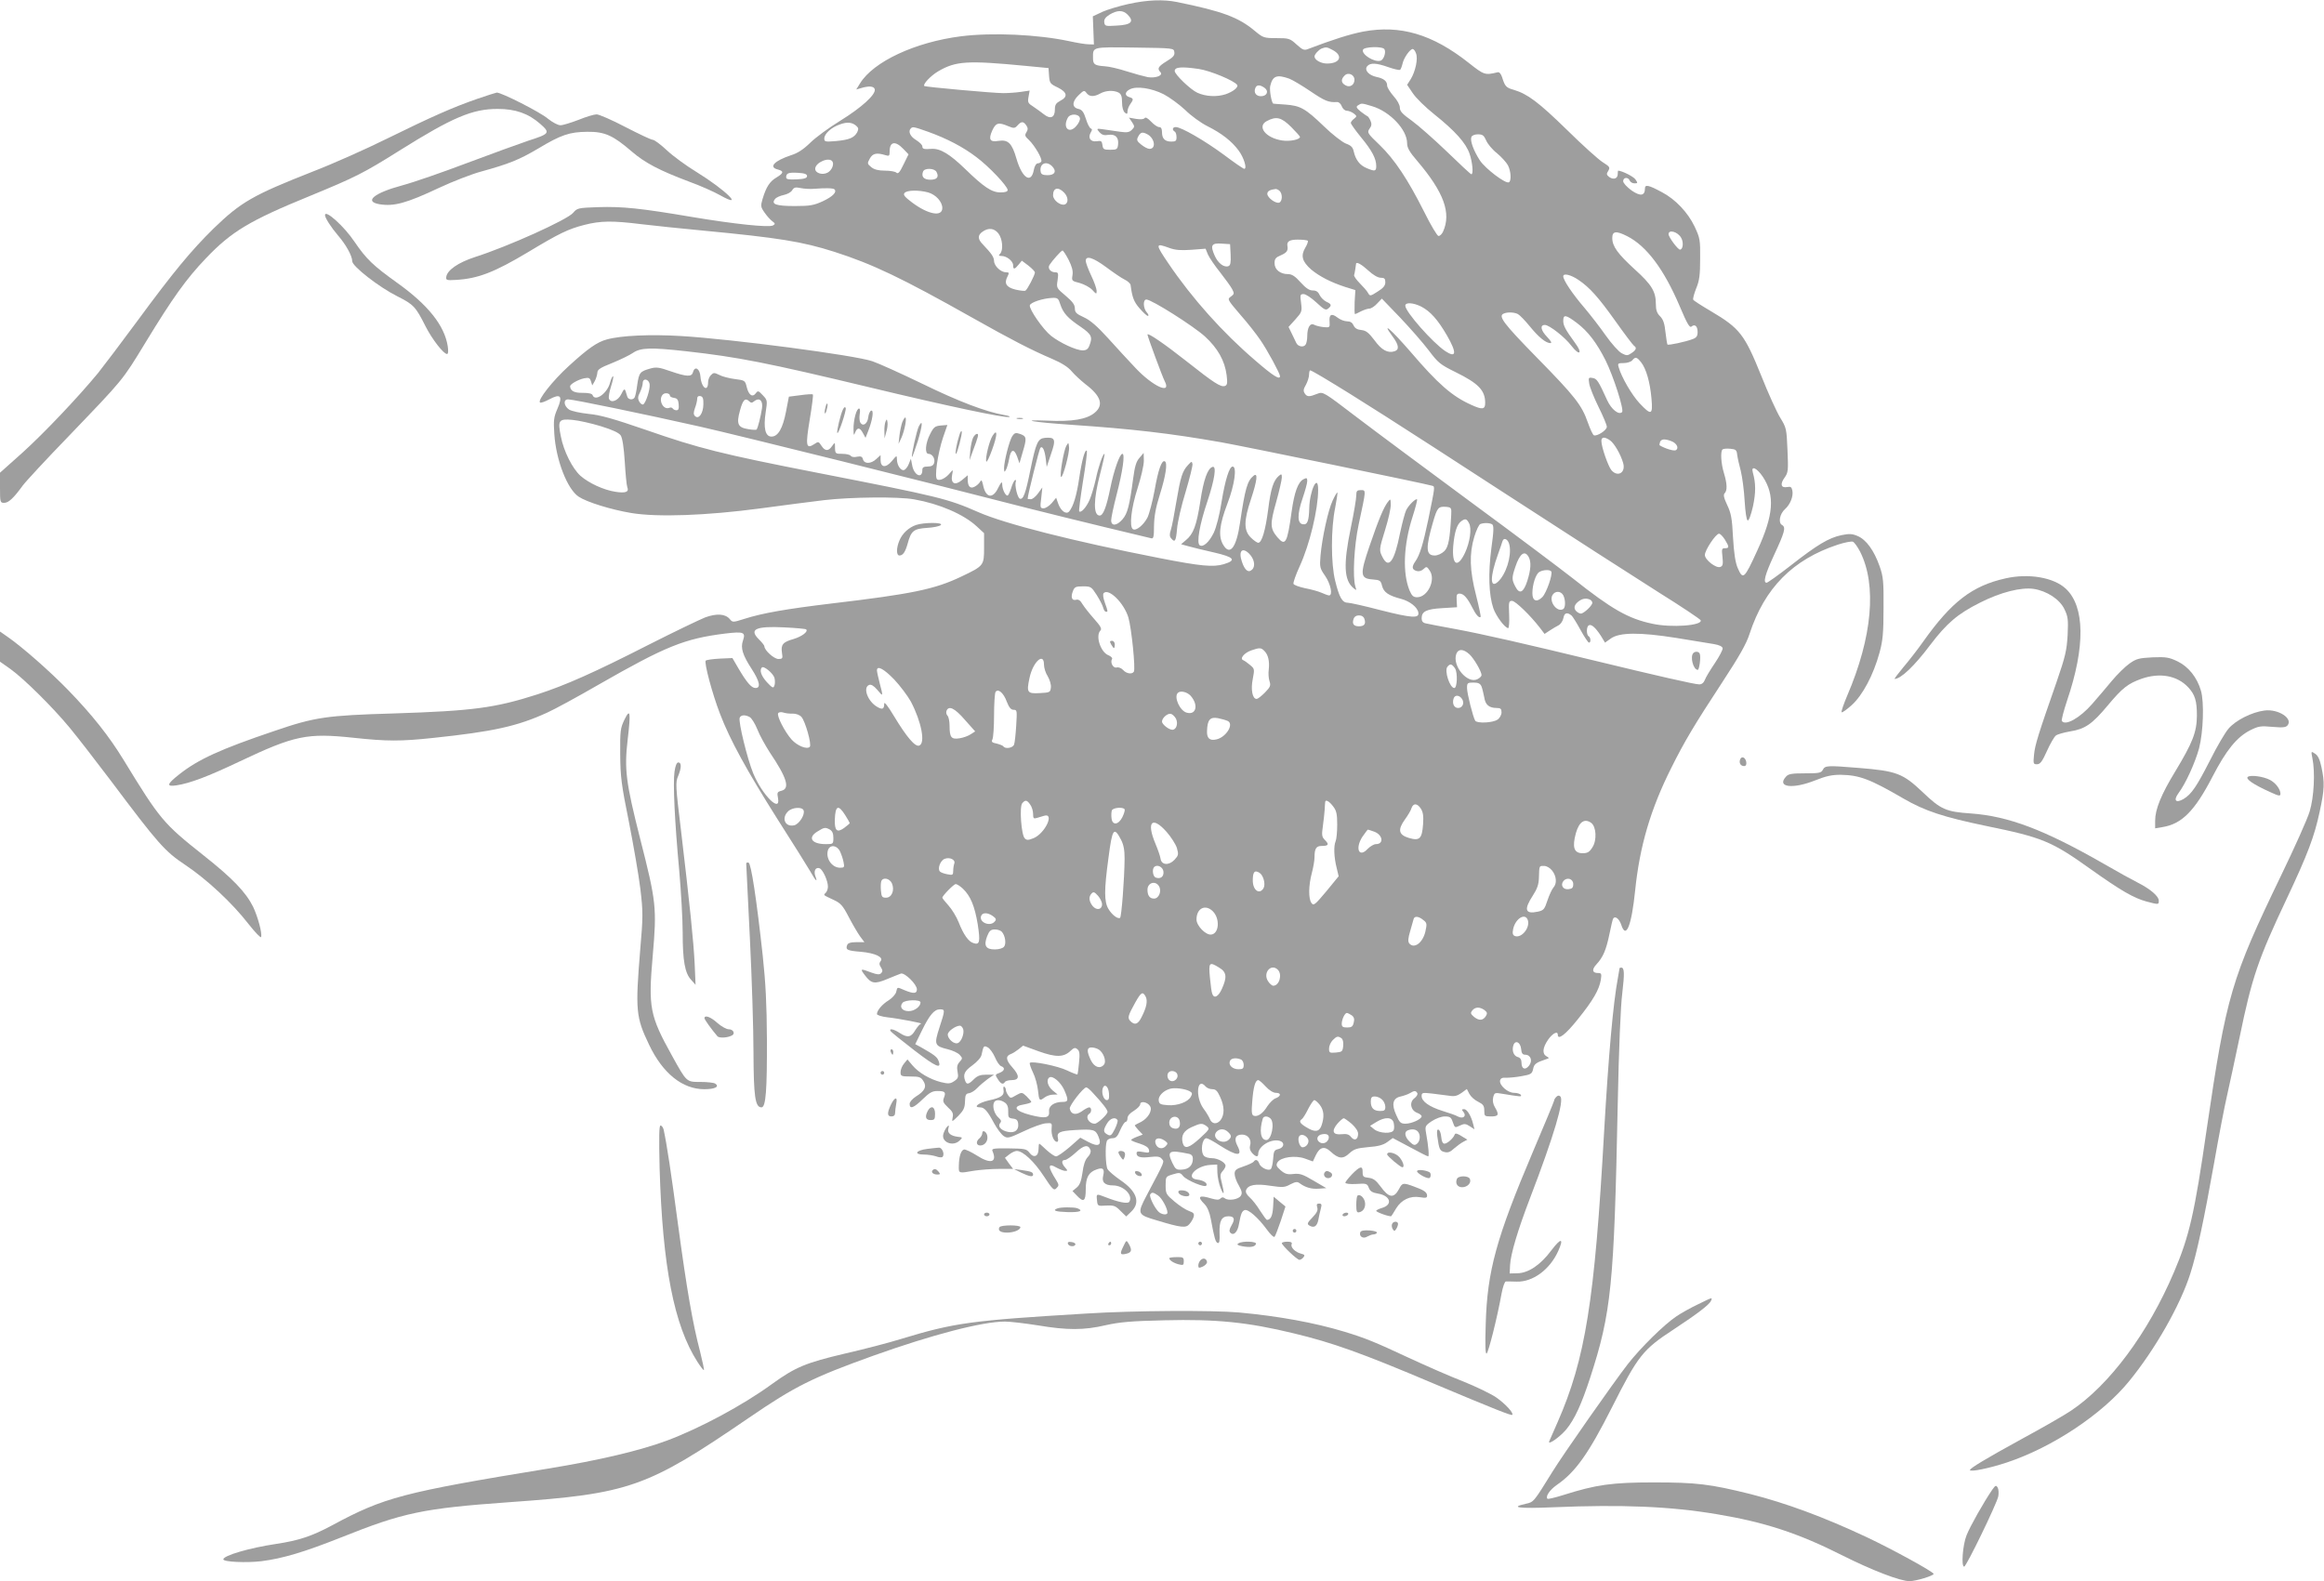 <?xml version="1.0" standalone="no"?>
<!DOCTYPE svg PUBLIC "-//W3C//DTD SVG 20010904//EN"
 "http://www.w3.org/TR/2001/REC-SVG-20010904/DTD/svg10.dtd">
<svg version="1.0" xmlns="http://www.w3.org/2000/svg"
 width="1280pt" height="871pt" viewBox="0 0 1280 871"
 preserveAspectRatio="xMidYMid meet">
<g transform="translate(0,871) scale(0.1,-0.1)"
fill="#9e9e9e" stroke="none">
<path d="M6215 8688 c-49 -11 -114 -30 -143 -43 l-53 -25 3 -77 3 -78 -30 1
c-16 0 -64 8 -105 17 -173 37 -424 49 -598 27 -251 -32 -481 -139 -555 -259
l-21 -34 24 7 c45 14 74 12 78 -6 6 -29 -72 -100 -190 -173 -62 -38 -137 -93
-166 -122 -37 -36 -69 -57 -105 -68 -93 -31 -126 -66 -72 -79 34 -9 31 -20 -9
-44 -37 -22 -56 -52 -76 -118 -11 -38 -11 -44 11 -75 13 -19 32 -40 43 -48 16
-12 17 -15 3 -23 -23 -12 -208 7 -447 47 -283 48 -381 58 -515 54 -111 -4
-116 -5 -138 -31 -31 -38 -359 -186 -541 -244 -92 -30 -153 -72 -158 -109 -3
-18 2 -20 52 -17 123 7 213 42 400 154 171 103 219 126 308 149 90 23 154 24
315 4 67 -8 219 -24 337 -35 420 -40 549 -61 725 -117 212 -68 371 -144 760
-363 213 -120 323 -177 440 -227 54 -23 89 -46 108 -69 16 -19 50 -50 75 -70
86 -65 102 -115 52 -157 -44 -37 -124 -51 -265 -44 -162 6 -70 -9 135 -23 337
-23 545 -47 824 -96 125 -22 1131 -229 1165 -240 15 -5 15 -3 -23 -189 -27
-129 -46 -193 -71 -228 -20 -29 -19 -44 6 -52 13 -4 27 -1 39 10 17 16 19 15
35 -9 34 -51 -12 -146 -70 -146 -20 0 -29 8 -41 36 -40 96 -34 252 16 407 16
50 27 93 25 96 -7 7 -46 -31 -60 -59 -7 -14 -22 -71 -34 -127 -31 -156 -62
-199 -96 -133 -20 39 -20 42 15 155 17 54 30 114 30 134 -1 35 -1 35 -16 16
-23 -30 -50 -94 -101 -243 -54 -158 -52 -179 18 -184 39 -3 44 -6 51 -35 9
-36 36 -54 105 -72 49 -13 91 -47 95 -76 5 -32 -35 -30 -209 14 -87 23 -169
41 -181 41 -29 0 -46 30 -68 120 -24 94 -24 289 0 404 8 44 14 81 12 83 -2 2
-14 -18 -26 -44 -25 -53 -58 -204 -67 -304 -5 -63 -4 -69 26 -112 30 -44 43
-107 21 -107 -5 0 -24 7 -42 15 -18 8 -59 19 -91 25 -32 7 -60 17 -63 24 -2 7
13 50 34 96 55 119 102 314 102 422 0 94 -47 -4 -49 -102 -2 -70 -10 -92 -35
-88 -31 4 -32 54 -2 142 14 41 26 84 26 96 0 18 -3 19 -21 10 -30 -16 -50 -71
-65 -178 -24 -174 -34 -193 -78 -142 -41 49 -42 72 -7 195 17 61 31 122 31
135 0 19 -2 21 -16 9 -30 -25 -45 -71 -59 -184 -15 -116 -35 -185 -55 -185 -6
0 -25 13 -41 29 -39 39 -39 92 1 211 34 103 40 150 14 129 -34 -28 -46 -69
-74 -257 -20 -139 -56 -186 -93 -123 -28 47 -21 110 23 226 40 104 54 205 29
205 -18 0 -41 -73 -61 -195 -11 -72 -29 -140 -43 -170 -25 -51 -58 -81 -77
-69 -19 12 -1 115 42 242 40 121 52 198 28 190 -27 -9 -49 -70 -67 -190 -21
-134 -38 -180 -80 -214 l-26 -22 40 -11 c22 -6 85 -22 140 -34 113 -26 128
-43 55 -65 -58 -17 -126 -11 -355 34 -476 93 -852 189 -997 253 -168 74 -218
86 -883 216 -532 104 -655 135 -948 237 -180 62 -251 82 -315 88 -46 5 -94 15
-108 24 -29 20 -33 56 -5 56 29 0 424 -82 726 -150 237 -54 1242 -304 1805
-449 107 -27 301 -75 430 -106 129 -31 242 -58 250 -60 13 -4 16 7 16 68 1 52
9 100 32 172 33 105 44 177 27 184 -17 7 -36 -47 -56 -161 -11 -60 -29 -128
-39 -149 -22 -42 -63 -75 -80 -64 -21 13 -10 115 25 224 19 59 35 128 35 152
l-1 44 -23 -27 c-18 -20 -26 -47 -35 -115 -20 -149 -31 -192 -58 -223 -31 -37
-63 -40 -63 -6 0 13 13 75 29 137 35 134 48 229 33 229 -15 0 -47 -91 -67
-190 -21 -103 -39 -150 -58 -150 -36 0 -35 87 2 229 16 61 27 111 24 111 -9 0
-34 -73 -48 -141 -9 -40 -24 -90 -34 -113 -18 -41 -47 -73 -57 -63 -3 3 7 78
21 167 15 89 24 164 21 167 -10 10 -27 -50 -42 -151 -14 -95 -32 -155 -55
-183 -16 -19 -45 1 -60 41 l-12 34 -24 -29 c-14 -16 -34 -29 -45 -29 -19 0
-20 4 -13 58 l6 57 -23 -32 c-13 -18 -31 -33 -40 -33 -10 0 -18 1 -18 3 0 18
64 274 70 280 12 13 24 -12 30 -62 l5 -43 24 72 c28 80 23 93 -34 88 -39 -4
-49 -26 -80 -177 -26 -129 -39 -165 -58 -158 -13 4 -30 75 -22 95 2 7 0 10 -5
7 -5 -3 -15 -24 -21 -45 -7 -22 -16 -40 -20 -40 -12 0 -29 35 -29 62 -1 18 -5
14 -22 -19 -30 -64 -70 -56 -84 17 -6 25 -9 29 -16 16 -5 -9 -18 -21 -30 -27
-24 -13 -38 1 -38 39 l0 24 -31 -26 c-39 -33 -64 -20 -55 28 6 31 6 31 -12 10
-23 -28 -55 -44 -70 -35 -17 10 2 140 32 231 l24 69 -37 -3 c-31 -3 -39 -9
-58 -47 -26 -49 -31 -109 -9 -109 21 0 38 -27 31 -50 -4 -14 -15 -20 -36 -20
-22 0 -29 -5 -29 -19 0 -51 -46 -30 -56 26 l-7 36 -13 -32 c-7 -17 -20 -31
-28 -31 -18 0 -36 30 -36 61 0 22 -2 21 -28 -11 -33 -39 -62 -36 -62 6 l0 27
-23 -21 c-29 -28 -67 -29 -74 -2 -4 15 -11 18 -33 14 -15 -4 -31 -1 -34 5 -4
6 -25 11 -47 11 -37 0 -39 1 -40 33 0 32 0 32 -16 10 -20 -30 -39 -29 -59 2
-15 23 -17 24 -40 8 -45 -29 -48 -8 -24 137 12 72 20 134 17 137 -3 3 -34 1
-69 -4 l-63 -8 -16 -83 c-18 -93 -44 -137 -80 -137 -34 0 -45 47 -32 133 10
65 10 68 -16 95 -23 25 -27 26 -38 11 -18 -25 -39 -11 -50 33 -9 37 -10 38
-66 45 -31 4 -70 14 -86 23 -27 13 -31 13 -45 -1 -9 -8 -16 -26 -16 -39 0 -58
-37 -32 -42 30 -3 44 -31 62 -41 25 -7 -27 -34 -26 -124 5 -62 22 -79 24 -111
15 -57 -16 -62 -22 -72 -88 -4 -34 -11 -66 -15 -72 -9 -15 -35 -12 -40 5 -3 8
-7 23 -10 32 -5 13 -10 9 -23 -18 -18 -37 -58 -52 -68 -25 -3 8 2 38 11 66 9
28 15 54 12 57 -3 3 -11 -13 -17 -35 -15 -59 -82 -106 -96 -69 -3 9 -22 13
-55 13 -46 -1 -68 11 -69 36 0 12 44 37 77 44 26 5 32 3 38 -17 l7 -22 14 24
c7 13 13 34 14 45 0 18 15 28 81 54 44 18 96 43 115 56 42 29 97 31 294 9 286
-32 444 -63 1015 -200 424 -102 737 -168 763 -162 9 2 -3 7 -28 11 -101 18
-247 73 -450 172 -118 57 -242 113 -275 124 -95 33 -770 122 -1055 139 -166
10 -330 3 -408 -19 -53 -14 -104 -50 -209 -146 -89 -81 -173 -188 -159 -201 4
-4 27 4 51 17 63 34 76 19 45 -52 -20 -46 -22 -64 -17 -138 9 -143 71 -304
134 -346 45 -30 177 -71 290 -90 145 -24 414 -14 708 25 127 17 286 38 355 46
146 17 410 20 496 4 137 -24 272 -82 344 -149 l40 -37 0 -81 c0 -97 -1 -99
-125 -158 -146 -70 -271 -96 -720 -149 -241 -29 -375 -52 -475 -84 -63 -20
-65 -20 -80 -2 -24 30 -73 33 -136 10 -30 -12 -170 -79 -310 -150 -300 -153
-457 -223 -614 -274 -234 -75 -355 -91 -790 -105 -373 -11 -435 -20 -660 -97
-296 -100 -418 -156 -522 -238 -70 -55 -74 -70 -15 -61 75 12 169 47 348 132
302 143 370 157 625 130 186 -20 260 -20 439 -1 332 35 464 64 630 140 40 18
167 87 281 153 372 213 474 254 698 282 102 12 114 8 98 -39 -14 -40 -2 -79
48 -156 44 -68 52 -105 21 -105 -22 0 -48 30 -95 110 l-32 55 -69 -3 c-39 -2
-73 -7 -78 -11 -10 -10 36 -183 79 -294 54 -142 148 -313 316 -579 85 -133
167 -264 182 -290 29 -52 41 -62 27 -25 -11 29 1 52 23 44 18 -7 46 -69 46
-101 0 -12 -5 -27 -12 -34 -14 -14 -16 -11 43 -39 39 -18 51 -31 84 -95 21
-40 49 -88 62 -106 l24 -32 -44 0 c-32 0 -47 -5 -51 -16 -10 -26 0 -31 75 -37
79 -7 128 -30 109 -52 -8 -10 -8 -19 2 -34 10 -16 10 -23 1 -32 -9 -9 -22 -8
-55 4 -60 23 -63 22 -33 -17 34 -45 53 -48 122 -19 32 13 66 27 75 30 21 6 88
-59 88 -87 0 -24 -18 -25 -67 -5 -44 19 -40 19 -47 -9 -3 -13 -22 -34 -41 -46
-36 -22 -65 -56 -65 -76 0 -6 25 -14 58 -18 64 -7 203 -34 185 -35 -6 -1 -20
-17 -32 -36 -23 -40 -43 -43 -86 -15 -32 21 -60 27 -50 10 3 -5 62 -53 131
-106 120 -92 152 -106 133 -57 -8 21 -24 33 -98 75 l-30 16 36 74 c43 88 69
118 100 118 29 0 29 -3 -3 -101 -30 -93 -27 -101 46 -119 26 -6 56 -20 66 -31
16 -18 16 -20 -1 -39 -13 -14 -16 -28 -11 -54 6 -30 3 -37 -19 -52 -21 -14
-32 -15 -73 -5 -61 16 -123 52 -157 93 l-27 32 -19 -23 c-11 -13 -19 -34 -19
-47 0 -22 4 -24 55 -24 47 0 57 -3 70 -24 21 -31 9 -56 -40 -86 -20 -13 -35
-30 -35 -41 0 -31 23 -22 72 26 37 36 53 45 80 45 43 0 49 -6 37 -37 -8 -20
-4 -28 22 -53 25 -22 31 -34 26 -55 -5 -27 -5 -27 31 8 29 30 36 44 37 79 1
36 4 44 23 46 11 2 31 14 44 28 13 14 39 36 58 50 l35 24 -43 0 c-32 0 -49 -6
-68 -25 -29 -29 -40 -31 -48 -9 -13 35 -4 54 39 85 27 20 48 43 51 58 11 51
12 53 35 41 11 -6 29 -31 39 -54 10 -24 25 -46 34 -49 24 -9 19 -26 -9 -37
-25 -9 -25 -11 -9 -35 17 -27 29 -31 39 -15 3 5 20 10 36 10 45 0 46 24 5 70
-36 40 -39 63 -8 74 9 3 28 15 42 26 l25 20 85 -31 c95 -34 138 -34 176 2 19
18 26 20 38 9 12 -9 14 -25 9 -74 -3 -33 -7 -63 -9 -65 -1 -1 -27 8 -56 22
-51 25 -195 54 -206 42 -3 -3 5 -27 17 -52 13 -26 25 -71 28 -100 6 -57 8 -60
37 -38 11 8 31 15 45 15 l26 1 -27 22 c-28 23 -37 60 -18 72 18 11 61 -25 81
-68 25 -57 24 -67 -8 -67 -47 0 -78 -22 -75 -52 4 -37 -20 -41 -103 -20 -85
22 -101 48 -36 58 23 4 41 10 41 14 0 3 -12 17 -26 31 -25 23 -26 23 -57 6
-30 -18 -32 -18 -44 -1 -7 10 -13 23 -13 30 0 7 -4 15 -9 18 -4 3 -6 -5 -4
-17 6 -31 -12 -44 -82 -59 -56 -13 -88 -38 -47 -38 24 0 41 -20 78 -89 16 -29
39 -60 52 -69 21 -14 29 -12 110 26 48 23 103 43 122 44 34 3 35 2 32 -29 -3
-35 12 -73 30 -73 5 0 8 9 5 19 -8 33 8 41 94 46 102 6 113 3 129 -36 20 -48
0 -59 -55 -30 l-45 24 -59 -52 c-33 -28 -66 -51 -74 -51 -9 0 -32 16 -53 35
-20 19 -38 35 -40 35 -2 0 -4 -14 -4 -30 0 -41 -27 -51 -50 -20 -16 21 -25 23
-114 24 -83 1 -95 -1 -90 -14 28 -64 -10 -74 -86 -25 -30 19 -62 34 -70 33
-17 -4 -28 -37 -29 -90 -1 -43 -2 -42 84 -27 33 5 95 10 137 10 l78 0 -23 30
-22 31 24 19 c13 10 31 19 41 19 34 0 96 -58 149 -139 49 -75 56 -81 70 -66
14 14 14 18 -1 43 -49 77 -48 99 3 69 17 -9 38 -17 46 -17 14 0 14 2 0 18 -21
23 -22 42 -2 42 9 0 36 19 60 41 45 42 69 46 81 14 4 -9 -2 -26 -15 -39 -14
-14 -24 -44 -29 -86 -7 -47 -15 -68 -32 -82 l-23 -19 23 -24 c38 -41 50 -33
50 33 0 66 16 95 60 110 35 13 45 3 36 -35 -9 -35 9 -53 54 -53 58 0 112 -54
90 -90 -8 -13 -59 -3 -133 26 -49 19 -49 19 -45 -18 3 -32 4 -32 51 -29 41 2
51 -1 78 -29 l32 -31 28 27 c52 50 30 112 -60 173 -33 23 -65 50 -71 61 -11
20 -14 129 -4 154 3 9 17 16 30 16 20 0 29 9 44 45 11 25 24 45 30 45 5 0 10
9 10 20 0 13 13 28 35 41 19 12 35 28 35 36 0 20 40 13 54 -10 15 -23 -10 -66
-49 -87 -17 -8 -32 -16 -34 -18 -3 -1 6 -13 19 -27 l24 -25 -32 -12 c-18 -7
-32 -15 -32 -18 0 -3 21 -12 48 -20 31 -10 48 -21 50 -34 4 -16 0 -18 -32 -12
-28 5 -36 4 -36 -7 0 -21 23 -27 78 -20 37 4 51 2 61 -11 15 -17 19 -7 -83
-200 -54 -103 -53 -107 57 -139 132 -40 159 -43 178 -20 9 10 20 28 23 39 5
18 1 24 -25 33 -17 6 -53 29 -80 52 -46 39 -49 43 -49 90 0 48 1 48 40 60 36
11 41 10 57 -10 21 -24 119 -65 127 -52 9 13 -15 29 -49 33 -70 7 -10 76 71
81 l38 2 1 -45 c1 -25 9 -63 18 -85 19 -47 22 -32 6 31 -10 38 -9 47 5 63 9 9
16 23 16 29 0 18 -42 42 -75 42 -17 0 -36 5 -43 12 -22 22 -12 98 13 98 6 0
39 -17 72 -39 97 -62 130 -63 98 -2 -20 39 -10 61 26 61 33 0 54 -29 44 -61
-4 -13 0 -28 11 -40 20 -22 34 -25 34 -5 0 43 73 86 120 71 28 -9 22 -38 -10
-45 -22 -5 -25 -12 -28 -55 -2 -27 -8 -53 -14 -56 -16 -10 -57 11 -63 33 -7
19 -20 24 -30 9 -3 -5 -28 -17 -55 -26 -42 -14 -50 -21 -50 -41 0 -14 10 -43
23 -64 17 -31 20 -43 11 -57 -13 -21 -69 -29 -88 -14 -9 7 -16 7 -24 -1 -9 -9
-21 -8 -50 0 -69 21 -80 11 -38 -31 16 -16 28 -45 35 -83 20 -108 26 -127 38
-131 9 -3 12 12 10 55 -2 66 11 92 49 92 32 0 38 -15 17 -50 -13 -23 -14 -33
-6 -41 18 -18 40 5 47 49 11 58 16 70 31 76 19 7 74 -41 121 -105 20 -28 40
-47 44 -42 4 4 19 44 34 87 l26 80 -33 27 -32 27 -3 -56 c-3 -50 -13 -71 -34
-72 -3 0 -20 23 -38 51 -17 28 -43 61 -57 73 -17 15 -24 29 -20 40 11 29 52
37 134 24 68 -10 80 -9 110 8 28 14 38 16 51 6 33 -24 66 -33 106 -30 l41 3
-70 41 c-59 35 -76 41 -111 37 -33 -4 -46 0 -70 20 -24 21 -27 29 -18 44 18
29 98 40 151 21 l44 -16 16 34 c22 46 48 52 81 21 44 -41 69 -43 103 -11 26
24 41 29 105 35 55 4 83 12 105 28 l30 22 94 -50 c51 -28 97 -51 101 -51 6 0
2 54 -12 131 -6 34 -4 39 32 63 23 15 53 26 72 26 28 0 35 -5 43 -30 13 -34
10 -34 43 -19 20 10 30 9 51 -5 l26 -17 -7 28 c-11 46 -34 83 -50 83 -14 0
-14 -3 -4 -15 19 -23 -1 -40 -29 -26 -11 7 -49 20 -85 31 -74 23 -116 53 -116
82 0 19 4 20 58 14 31 -4 74 -9 94 -12 28 -5 44 -1 67 15 l30 22 14 -27 c8
-15 29 -34 48 -43 28 -14 34 -22 34 -49 0 -30 2 -32 37 -32 42 0 46 9 22 50
-11 18 -14 37 -10 55 7 26 9 27 49 20 105 -17 110 -18 103 -6 -4 6 -21 11 -37
11 -35 0 -82 42 -77 68 3 12 12 17 33 15 17 0 55 3 86 9 52 9 57 13 63 39 5
28 17 36 71 54 19 6 19 7 3 16 -25 14 -22 47 8 91 25 36 54 51 54 28 0 -32 44
2 110 85 84 104 118 163 127 218 5 33 3 37 -15 37 -33 0 -36 19 -9 48 36 39
53 78 71 165 9 44 18 83 21 87 11 17 34 -2 45 -36 26 -79 56 -4 76 191 25 244
85 448 199 675 72 145 127 237 283 475 91 139 131 209 148 263 83 253 238 410
487 492 37 12 74 19 82 16 8 -3 26 -28 40 -55 93 -184 67 -471 -71 -793 -19
-45 -33 -85 -31 -91 1 -5 26 12 55 38 61 55 120 166 154 290 18 66 22 108 22
245 1 147 -1 172 -22 232 -30 85 -73 145 -120 165 -30 13 -46 14 -90 5 -70
-15 -132 -52 -279 -167 -67 -52 -127 -95 -133 -95 -20 0 -9 44 39 148 62 133
68 157 46 170 -22 12 -13 62 17 88 28 25 46 70 40 101 -4 20 -9 24 -29 20 -34
-6 -40 16 -14 52 20 28 21 39 16 152 -5 117 -6 123 -40 178 -19 31 -66 134
-104 230 -93 230 -118 262 -278 357 -51 30 -95 58 -97 63 -3 4 4 32 16 62 18
43 22 75 22 164 1 104 -1 114 -31 178 -37 77 -105 149 -179 188 -74 40 -94 44
-94 21 0 -41 -25 -45 -74 -11 -26 19 -46 41 -46 51 0 22 28 24 36 3 4 -8 15
-15 26 -15 19 0 19 2 6 21 -10 16 -72 47 -95 49 -2 0 -3 -9 -3 -19 0 -25 -23
-33 -47 -16 -15 12 -16 17 -5 34 11 19 8 23 -30 47 -24 15 -113 95 -198 179
-157 153 -216 197 -292 220 -43 12 -49 19 -65 70 -6 18 -15 29 -24 27 -70 -17
-74 -16 -160 52 -200 158 -377 210 -581 172 -73 -14 -170 -45 -301 -95 -24
-10 -31 -7 -66 24 -36 33 -42 35 -110 35 -70 0 -74 2 -119 39 -90 76 -180 109
-430 160 -75 15 -162 12 -267 -11z m-5 -58 c39 -39 21 -57 -60 -61 -61 -4 -65
-3 -68 18 -2 16 6 28 30 43 42 25 73 25 98 0z m258 -207 c3 -18 -7 -29 -42
-50 -47 -29 -54 -41 -35 -60 18 -18 -25 -35 -69 -28 -20 4 -72 18 -116 32 -43
14 -98 27 -121 28 -56 4 -65 10 -65 45 0 63 -9 61 229 58 215 -3 216 -3 219
-25z m871 12 c60 -31 43 -75 -30 -75 -34 0 -69 20 -69 39 0 12 24 38 40 44 24
9 29 8 59 -8z m286 4 c10 -16 -3 -56 -20 -63 -33 -12 -108 34 -98 60 6 17 108
20 118 3z m174 -23 c12 -29 -3 -99 -29 -142 l-20 -31 31 -46 c17 -26 70 -78
119 -117 114 -91 174 -158 194 -217 16 -46 22 -113 10 -113 -4 0 -64 56 -134
124 -71 68 -158 145 -194 171 -52 37 -66 52 -66 72 0 15 -14 41 -35 64 -19 22
-35 47 -35 58 0 24 -19 39 -58 47 -43 9 -69 38 -52 59 17 20 49 19 117 -5 31
-11 59 -17 64 -15 4 3 10 18 14 35 7 32 41 80 56 80 5 0 14 -11 18 -24z
m-2149 -69 l125 -12 3 -43 c3 -40 6 -44 48 -64 52 -26 57 -51 14 -73 -24 -13
-30 -22 -30 -49 0 -44 -25 -54 -60 -26 -14 11 -40 30 -58 42 -30 19 -33 24
-27 55 l6 34 -48 -7 c-26 -4 -70 -7 -98 -7 -54 0 -428 34 -434 39 -10 9 34 56
76 81 97 57 161 61 483 30z m953 -17 c62 -9 197 -65 211 -88 8 -13 -23 -37
-63 -51 -49 -16 -110 -13 -156 8 -38 17 -125 101 -125 120 0 22 37 25 133 11z
m857 -59 c0 -29 -25 -45 -49 -31 -25 13 -27 33 -5 54 19 20 54 5 54 -23z
m-360 6 c19 -7 72 -39 118 -70 78 -53 100 -62 145 -59 10 1 21 -8 27 -23 5
-14 17 -25 28 -25 10 0 27 -7 38 -15 18 -14 18 -16 2 -29 -10 -7 -18 -18 -18
-23 0 -6 25 -41 56 -79 61 -74 84 -118 84 -159 0 -29 -8 -30 -53 -11 -37 15
-61 46 -71 92 -5 23 -15 33 -43 43 -20 8 -75 50 -122 96 -102 98 -129 113
-212 119 -35 2 -65 5 -66 5 -10 5 -22 76 -17 97 13 56 36 65 104 41z m-135
-51 c25 -18 13 -46 -20 -46 -27 0 -41 20 -31 45 7 19 26 19 51 1z m-556 -35
c34 -18 87 -57 119 -87 31 -31 86 -71 122 -89 80 -40 134 -83 172 -134 29 -39
48 -101 31 -101 -5 0 -56 35 -113 78 -106 78 -234 152 -264 152 -18 0 -22 -15
-6 -25 6 -3 10 -17 10 -31 0 -20 -5 -24 -28 -24 -36 0 -52 16 -52 52 0 19 -5
28 -16 28 -9 0 -29 14 -44 30 -18 19 -31 26 -35 20 -5 -7 -22 -9 -47 -5 l-40
7 17 -25 c15 -23 15 -26 -1 -42 -14 -14 -27 -16 -63 -11 -25 4 -66 9 -90 13
-43 6 -43 6 -26 -15 14 -15 26 -19 49 -15 39 6 59 -14 54 -54 -3 -25 -7 -28
-43 -28 -36 0 -40 3 -43 26 -3 22 -7 25 -32 21 -34 -5 -50 19 -32 49 8 13 8
19 0 21 -7 3 -19 26 -27 53 -12 38 -22 51 -41 55 -37 8 -36 40 0 75 29 28 32
29 44 13 16 -22 42 -22 76 -3 30 17 74 19 101 5 14 -8 19 -21 19 -54 0 -27 6
-48 15 -56 12 -10 15 -9 15 7 0 10 7 28 15 39 19 26 19 32 -5 39 -27 8 -25 29
3 43 36 19 118 7 186 -27z m1148 -66 c98 -29 193 -129 193 -204 0 -25 13 -48
57 -99 146 -172 187 -286 141 -388 -6 -13 -17 -24 -25 -24 -7 0 -43 60 -79
133 -90 179 -163 289 -246 369 -67 64 -69 68 -55 89 12 16 13 27 5 45 -6 13
-14 24 -17 24 -3 1 -19 12 -36 25 -25 21 -28 27 -15 35 19 12 18 13 77 -5z
m-1609 -66 c2 -9 -7 -29 -20 -43 -39 -46 -77 -10 -47 45 13 25 62 23 67 -2z
m1163 -48 c27 -27 49 -52 49 -55 0 -15 -56 -26 -97 -20 -91 13 -142 77 -86
107 53 28 80 21 134 -32z m-2393 4 c11 -10 11 -17 3 -34 -17 -30 -43 -41 -116
-48 -60 -5 -65 -4 -65 14 0 26 39 62 87 78 40 15 69 11 91 -10z m936 2 c8 -12
8 -22 -1 -36 -10 -16 -8 -22 14 -42 33 -32 76 -106 68 -119 -3 -5 -12 -10 -20
-10 -8 0 -17 -15 -21 -36 -14 -78 -64 -46 -95 60 -25 87 -46 108 -99 100 -48
-8 -57 7 -35 57 20 43 34 47 88 24 32 -13 36 -13 53 6 20 22 32 21 48 -4z
m-542 -33 c103 -37 193 -84 265 -139 69 -51 173 -161 173 -182 0 -8 -13 -13
-39 -13 -49 0 -92 29 -197 131 -83 80 -135 112 -183 109 -42 -3 -51 -1 -51 14
0 8 -16 23 -35 35 -32 19 -45 48 -28 64 10 10 16 9 95 -19z m1208 -14 c40 -22
49 -80 11 -80 -9 0 -29 10 -45 23 -25 20 -27 26 -17 45 13 24 23 27 51 12z
m1865 -33 c8 -19 34 -51 60 -71 25 -21 52 -51 60 -66 17 -32 20 -86 6 -94 -17
-11 -129 74 -160 120 -35 54 -55 109 -47 129 3 9 18 15 36 15 26 0 33 -6 45
-33z m-3210 -47 l29 -30 -28 -57 c-20 -42 -30 -53 -39 -44 -6 6 -34 11 -63 11
-36 0 -59 6 -75 19 -23 19 -23 21 -8 48 16 29 38 33 87 18 19 -6 22 -4 22 22
0 53 31 59 75 13z m-390 -70 c10 -16 -4 -49 -27 -61 -28 -15 -68 -3 -68 21 0
35 78 68 95 40z m1210 -26 c26 -27 15 -49 -25 -49 -26 0 -36 5 -38 18 -9 45
30 64 63 31z m-637 -31 c15 -28 3 -43 -34 -43 -36 0 -51 17 -40 45 8 21 63 19
74 -2z m-713 -23 c0 -11 -14 -16 -57 -18 -44 -2 -58 0 -58 11 0 23 12 28 65
25 36 -2 50 -7 50 -18z m40 -70 c61 5 104 4 111 -3 15 -15 -10 -40 -63 -65
-50 -23 -71 -27 -155 -27 -104 0 -133 10 -109 39 7 9 29 18 48 22 19 4 40 15
46 26 10 16 18 18 47 12 19 -4 53 -6 75 -4z m1375 -20 c24 -24 26 -58 5 -66
-23 -9 -65 23 -65 50 0 41 27 49 60 16z m1188 8 c17 -17 15 -57 -2 -64 -19 -7
-65 26 -66 48 0 15 14 23 46 27 5 0 15 -4 22 -11z m-1936 -8 c42 -12 78 -51
78 -86 0 -50 -78 -36 -167 31 -40 30 -50 42 -41 52 13 16 78 17 130 3z m387
-226 c23 -30 28 -93 9 -112 -9 -9 -8 -12 8 -12 28 0 64 -28 64 -51 0 -25 8
-24 30 3 l18 22 36 -27 c20 -16 36 -32 36 -38 0 -14 -41 -93 -52 -100 -5 -3
-30 0 -56 6 -51 13 -63 35 -42 74 9 18 8 21 -9 21 -28 0 -65 34 -66 62 -1 23
-13 40 -62 92 -29 29 -29 51 -1 70 33 23 64 19 87 -10z m3761 -25 c14 -25 9
-64 -7 -64 -12 0 -63 69 -63 85 0 28 52 13 70 -21z m-298 10 c107 -54 203
-183 289 -385 41 -97 55 -121 65 -113 19 16 34 2 34 -30 0 -22 -6 -31 -27 -39
-40 -15 -133 -35 -139 -30 -2 3 -7 33 -11 68 -5 48 -12 70 -30 88 -17 17 -23
34 -23 68 0 68 -23 106 -116 190 -94 86 -124 127 -124 173 0 38 21 41 82 10z
m-1759 -25 c3 -3 -3 -21 -14 -39 -26 -44 -17 -76 33 -120 46 -38 108 -70 188
-96 l55 -17 -4 -66 c-1 -36 -1 -66 2 -66 3 0 18 7 33 15 16 8 37 15 46 15 9 0
29 12 43 28 l26 27 101 -105 c55 -58 126 -139 157 -180 52 -69 63 -78 148
-120 126 -62 163 -100 163 -170 0 -36 -16 -38 -77 -10 -105 47 -183 115 -335
293 -106 122 -163 172 -99 85 36 -48 39 -74 12 -83 -38 -12 -72 7 -111 61 -32
42 -46 53 -72 56 -23 2 -36 10 -43 26 -7 15 -18 22 -36 22 -14 0 -38 9 -53 21
-32 25 -47 17 -43 -24 2 -31 1 -32 -33 -29 -19 2 -43 8 -52 13 -22 12 -38 -15
-38 -63 0 -18 -4 -39 -9 -46 -10 -17 -41 -12 -51 8 -4 8 -15 32 -25 52 l-18
37 38 42 c35 39 37 44 31 90 -6 45 -5 49 14 49 12 0 43 -21 70 -46 42 -39 52
-45 65 -34 21 17 19 25 -10 38 -14 7 -30 23 -37 37 -8 18 -19 25 -38 25 -19 0
-38 13 -67 45 -30 34 -48 45 -69 45 -43 0 -74 25 -74 60 0 24 6 32 35 44 32
14 40 25 36 50 -5 26 11 36 57 36 27 0 51 -3 55 -6z m-425 -77 c2 -43 -1 -59
-12 -63 -24 -9 -57 15 -76 58 -25 57 -18 70 39 66 l46 -3 3 -58z m-337 37 c33
-12 63 -14 121 -10 l78 6 13 -32 c8 -18 38 -62 67 -98 28 -36 58 -77 66 -92
13 -25 12 -28 -7 -42 -20 -14 -19 -16 51 -98 40 -45 90 -109 111 -140 39 -56
109 -186 109 -200 0 -23 -39 2 -136 86 -179 153 -348 342 -478 534 -74 109
-74 115 5 86z m-555 -66 c18 -36 25 -61 21 -84 -5 -31 -4 -32 40 -43 24 -7 55
-23 69 -38 22 -24 24 -25 24 -5 0 11 -13 49 -30 84 -16 34 -30 71 -30 81 0 31
40 19 113 -35 39 -29 84 -60 101 -68 17 -8 32 -22 33 -30 9 -69 18 -92 49
-128 20 -23 40 -42 46 -42 6 0 4 8 -5 18 -21 23 -23 72 -3 72 29 0 259 -146
322 -203 71 -65 110 -134 120 -214 5 -42 4 -54 -9 -59 -23 -8 -59 15 -212 136
-119 94 -215 160 -215 147 0 -10 82 -232 95 -257 39 -76 -65 -29 -161 73 -38
40 -106 114 -152 165 -59 65 -97 98 -132 114 -42 19 -50 27 -50 50 0 19 -13
37 -51 69 -50 42 -51 43 -44 86 5 38 4 43 -13 43 -26 0 -43 22 -32 40 16 25
65 80 72 80 4 0 19 -23 34 -52z m1650 -58 c27 -25 53 -40 69 -40 20 0 25 -5
25 -25 0 -18 -11 -32 -42 -51 -40 -26 -43 -26 -53 -8 -5 10 -26 34 -45 53 -19
19 -33 39 -32 45 2 6 5 22 7 36 2 14 4 26 4 28 3 11 31 -5 67 -38z m1158 -52
c62 -42 110 -96 202 -225 51 -72 98 -134 104 -138 16 -10 12 -23 -14 -40 -22
-15 -27 -15 -54 -1 -17 9 -56 53 -88 98 -32 46 -85 114 -117 152 -67 78 -117
153 -117 174 0 19 43 8 84 -20z m-2854 -135 c16 -48 40 -75 113 -124 59 -41
66 -55 47 -103 -7 -19 -17 -26 -37 -26 -36 0 -124 41 -174 80 -44 35 -121 146
-117 168 3 16 72 39 125 41 28 1 33 -3 43 -36z m1988 -12 c50 -26 91 -72 141
-158 56 -97 53 -128 -9 -87 -71 48 -220 217 -220 250 0 20 44 17 88 -5z m532
-41 c11 -6 40 -36 66 -68 48 -59 88 -92 113 -92 10 0 3 12 -17 33 -36 37 -42
67 -13 67 24 0 111 -68 146 -115 45 -58 64 -43 20 16 -53 73 -65 95 -65 122 0
36 14 34 75 -12 61 -46 109 -109 158 -206 44 -89 103 -273 91 -285 -18 -18
-59 15 -82 65 -48 106 -57 120 -81 123 -22 4 -23 1 -18 -31 3 -20 26 -77 51
-128 25 -50 46 -100 46 -110 0 -19 -53 -53 -71 -47 -6 2 -20 33 -33 69 -34 98
-71 145 -283 361 -184 188 -214 228 -180 241 21 9 58 7 77 -3z m679 -266 c28
-36 49 -109 57 -200 8 -91 -1 -94 -66 -25 -42 45 -100 144 -115 199 -6 20 -3
22 28 22 19 0 40 7 47 15 17 21 25 19 49 -11z m-1755 -81 c187 -112 414 -257
988 -630 351 -228 740 -478 865 -557 125 -78 228 -147 230 -153 10 -29 -161
-42 -266 -19 -133 28 -224 80 -437 249 -66 52 -319 242 -564 422 -245 181
-528 391 -629 468 -182 139 -184 140 -215 128 -45 -18 -57 -18 -70 2 -9 14 -7
24 7 48 9 17 17 42 17 55 0 13 3 24 6 24 4 0 34 -17 68 -37z m-3706 -40 c4
-27 -22 -106 -36 -111 -6 -2 -16 6 -22 17 -8 16 -7 28 5 50 8 17 15 40 15 51
0 29 34 23 38 -7z m112 -63 c0 -5 10 -10 23 -12 17 -2 23 -11 25 -35 2 -24 -1
-33 -12 -33 -8 0 -17 4 -21 10 -3 5 -12 7 -20 3 -34 -12 -61 47 -34 74 12 12
39 7 39 -7z m184 -48 c-1 -50 -26 -84 -46 -64 -9 9 -9 19 0 45 7 18 12 41 12
51 0 11 6 16 18 14 13 -3 17 -13 16 -46z m254 16 c8 -8 15 -8 26 2 28 22 49 4
43 -38 -6 -42 -23 -111 -30 -118 -2 -3 -23 -2 -46 2 -58 9 -66 29 -45 104 16
59 29 71 52 48z m-818 -136 c64 -20 99 -36 109 -51 9 -14 17 -65 22 -144 4
-67 10 -130 14 -141 11 -26 -9 -34 -66 -25 -64 10 -145 47 -192 88 -44 40 -92
134 -108 217 -18 89 -12 98 64 91 34 -3 105 -19 157 -35z m5558 -78 c23 -16
59 -78 72 -125 15 -52 -29 -79 -64 -40 -18 20 -56 129 -56 162 0 23 18 24 48
3z m337 -4 c30 -11 44 -39 25 -50 -10 -6 -60 9 -89 27 -2 1 -1 9 2 18 7 17 25
19 62 5z m363 -75 c2 -16 11 -57 20 -90 8 -33 18 -107 21 -164 4 -62 10 -106
17 -108 6 -2 18 30 29 78 16 77 16 126 -1 187 -11 39 22 25 55 -24 68 -103 60
-210 -30 -406 -73 -160 -79 -164 -109 -95 -12 29 -20 80 -25 167 -5 105 -11
134 -32 178 -19 40 -22 57 -14 65 15 15 14 52 -4 111 -16 52 -20 118 -8 130 4
4 23 6 43 4 31 -3 35 -7 38 -33z m-1575 -330 c-7 -133 -15 -178 -38 -201 -15
-14 -36 -24 -53 -24 -49 0 -51 41 -9 185 23 79 29 86 72 83 28 -3 30 -5 28
-43z m98 -47 c16 -29 5 -105 -22 -163 -41 -87 -73 -69 -65 37 7 77 20 118 43
136 23 17 31 15 44 -10z m127 -6 c10 -7 10 -32 -4 -133 -18 -138 -14 -257 11
-330 15 -43 64 -109 82 -109 4 0 7 34 5 75 -3 69 -2 75 16 75 18 0 100 -79
154 -149 l25 -33 29 19 c16 10 38 24 49 29 11 6 23 24 26 40 5 29 21 33 45 13
5 -4 28 -40 49 -79 21 -38 42 -70 47 -70 11 0 10 28 -2 35 -13 8 -13 52 0 60
14 9 37 -11 67 -57 l23 -38 31 22 c47 35 159 36 361 4 90 -15 183 -30 208 -34
29 -5 46 -13 48 -23 1 -8 -18 -45 -43 -82 -25 -37 -50 -78 -55 -92 -6 -16 -17
-25 -31 -25 -25 0 -235 48 -569 129 -387 94 -624 148 -775 176 -77 14 -150 28
-162 31 -16 3 -23 12 -23 28 0 38 26 51 114 56 l81 5 -2 38 c-2 30 1 37 16 37
22 0 42 -22 70 -77 20 -40 38 -60 46 -51 2 2 -9 55 -25 118 -36 139 -38 230
-10 323 11 36 26 68 33 70 19 8 51 7 65 -1z m1282 -84 c25 -41 25 -48 0 -48
-17 0 -18 -5 -13 -48 4 -40 2 -50 -12 -55 -23 -9 -85 39 -85 66 0 26 60 117
78 117 7 0 21 -15 32 -32z m-1186 -32 c12 -62 -20 -161 -64 -201 -44 -40 -44
28 0 150 12 33 23 66 25 73 8 25 33 11 39 -22z m-1434 -46 c28 -28 36 -68 17
-87 -21 -21 -41 -5 -57 43 -20 59 2 82 40 44z m1540 -19 c14 -27 12 -67 -8
-131 -21 -65 -43 -76 -66 -31 -20 38 -20 49 0 108 25 75 52 94 74 54z m124
-79 c9 -15 -26 -117 -49 -141 -31 -31 -55 -22 -55 21 0 49 19 106 38 117 21
13 59 14 66 3z m-2504 -129 c17 -27 33 -58 36 -70 3 -13 10 -23 15 -23 12 0
12 0 -6 51 -9 26 -12 46 -6 52 28 28 112 -55 136 -135 17 -58 40 -283 30 -298
-10 -16 -41 -11 -59 9 -10 11 -25 17 -36 14 -19 -5 -37 28 -25 47 3 5 -5 14
-19 20 -44 16 -74 108 -45 137 9 9 0 25 -35 64 -25 28 -54 65 -64 81 -11 20
-23 28 -35 24 -23 -6 -31 13 -18 47 9 24 16 27 56 27 43 0 46 -2 75 -47z
m2570 -2 c13 -25 13 -68 0 -76 -33 -20 -79 39 -60 76 14 25 46 25 60 0z m160
-42 c0 -15 -47 -59 -63 -59 -8 0 -20 7 -28 16 -16 19 -3 43 31 61 25 12 60 2
60 -18z m-1255 -89 c9 -27 -1 -40 -30 -40 -29 0 -39 13 -30 40 4 13 15 20 30
20 15 0 26 -7 30 -20z m-3075 -57 c13 -12 -23 -39 -69 -53 -60 -17 -71 -31
-64 -77 5 -30 3 -33 -20 -33 -24 0 -77 48 -77 70 0 5 -14 22 -31 39 -55 55
-16 73 141 65 63 -3 117 -8 120 -11z m2524 -119 c21 -21 29 -56 24 -102 -3
-20 -1 -49 4 -64 8 -24 5 -32 -25 -63 -19 -19 -39 -35 -46 -35 -23 0 -33 52
-21 110 10 53 10 56 -14 76 -14 12 -31 24 -38 27 -22 8 4 40 43 54 46 16 55
16 73 -3z m1129 -18 c25 -23 67 -95 67 -115 0 -6 -10 -16 -22 -22 -55 -29
-141 73 -117 139 11 29 39 28 72 -2z m-2343 -57 c0 -18 9 -47 21 -65 11 -19
19 -46 17 -61 -3 -27 -6 -28 -61 -31 -69 -4 -74 3 -57 82 18 89 80 146 80 75z
m2264 -21 c15 -23 12 -108 -4 -108 -25 0 -56 96 -38 117 15 19 25 16 42 -9z
m-3748 -54 c3 -13 3 -32 -1 -41 -5 -16 -11 -13 -41 19 -32 35 -42 66 -28 81
11 11 64 -33 70 -59z m659 -7 c33 -35 74 -90 92 -122 58 -111 81 -229 46 -242
-22 -9 -69 46 -139 162 -33 55 -54 82 -54 69 0 -31 -10 -35 -40 -17 -51 30
-79 106 -43 120 11 4 25 -4 45 -27 33 -40 33 -39 13 37 -8 31 -15 63 -15 70 0
29 38 9 95 -50z m3235 -39 c5 -13 11 -40 15 -60 6 -41 27 -58 69 -58 21 0 26
-5 26 -24 0 -14 -10 -32 -22 -40 -25 -18 -113 -22 -123 -6 -12 20 -45 150 -45
180 0 28 3 30 35 30 27 0 38 -5 45 -22z m-2615 -83 c13 -33 23 -45 38 -45 19
0 19 -5 14 -87 -3 -49 -8 -96 -12 -105 -7 -19 -50 -25 -59 -9 -3 4 -20 11 -37
15 -25 5 -30 9 -23 23 5 10 9 70 9 133 0 63 4 121 8 128 14 21 44 -4 62 -53z
m1012 33 c45 -50 32 -108 -20 -94 -38 9 -73 86 -50 109 14 14 50 6 70 -15z
m1496 -19 c14 -22 2 -49 -22 -49 -22 0 -34 24 -25 52 7 22 32 20 47 -3z
m-2739 -114 l57 -64 -25 -16 c-13 -9 -41 -19 -61 -22 -45 -7 -55 4 -55 68 0
25 -5 50 -11 56 -7 7 -9 19 -6 27 12 31 45 16 101 -49z m-948 34 c19 0 38 -7
48 -18 21 -23 58 -153 46 -165 -16 -16 -69 6 -100 40 -38 43 -83 131 -74 145
3 6 16 8 28 4 11 -4 35 -7 52 -6z m2111 -28 c13 -27 2 -61 -20 -61 -19 0 -57
30 -57 45 0 20 30 46 48 43 9 -2 22 -14 29 -27z m-2348 9 c10 -5 29 -35 42
-67 12 -32 44 -89 69 -128 95 -141 112 -199 64 -211 -23 -6 -25 -10 -19 -40
16 -86 -86 15 -136 135 -33 80 -83 285 -75 307 6 16 30 18 55 4z m2634 -22
c34 -18 -10 -89 -63 -101 -37 -9 -54 6 -52 47 2 61 17 78 60 70 20 -4 45 -11
55 -16z m-1089 -460 c9 -12 16 -35 16 -51 0 -25 3 -28 20 -23 11 3 29 9 40 12
60 19 7 -96 -57 -123 -30 -12 -38 -12 -49 -1 -19 19 -30 173 -14 193 17 20 26
19 44 -7z m1670 -12 c17 -22 21 -42 21 -99 0 -40 -4 -81 -9 -92 -11 -25 -9
-87 6 -146 l11 -46 -68 -83 c-63 -75 -70 -81 -82 -64 -17 24 -16 96 2 164 8
30 15 69 15 87 0 48 9 63 39 63 38 0 43 8 19 32 -18 18 -19 27 -12 77 4 31 9
72 10 91 1 19 2 39 3 43 2 15 24 2 45 -27z m482 -11 c12 -19 15 -41 12 -85 -6
-81 -19 -93 -78 -76 -57 17 -63 45 -22 102 16 22 33 50 36 62 10 29 32 28 52
-3z m-3400 -9 c9 -23 -24 -75 -51 -82 -50 -12 -73 38 -35 76 23 23 78 27 86 6z
m229 -26 c14 -22 25 -42 25 -44 0 -3 -14 -14 -31 -27 -39 -28 -53 -15 -51 47
3 77 19 84 57 24z m1539 32 c3 -5 -3 -24 -12 -43 -22 -44 -56 -47 -60 -6 -2
16 -1 35 2 43 6 15 61 20 70 6z m2570 -75 c28 -21 32 -95 7 -134 -17 -27 -27
-33 -55 -33 -47 0 -58 33 -36 112 18 62 48 81 84 55z m-2340 -48 c25 -28 51
-69 58 -90 10 -36 9 -41 -13 -65 -31 -33 -72 -30 -77 6 -2 14 -15 51 -28 82
-51 121 -19 155 60 67z m-1853 11 c13 -8 19 -21 19 -45 0 -34 -1 -35 -41 -35
-79 0 -103 36 -46 70 37 23 42 24 68 10z m2997 -11 c48 -17 56 -69 10 -69 -11
0 -31 -12 -45 -26 -48 -52 -71 2 -29 67 15 21 28 39 30 39 2 0 17 -5 34 -11z
m-1394 -44 c15 -29 20 -58 20 -105 -1 -112 -17 -321 -25 -326 -13 -8 -45 17
-64 49 -24 40 -24 104 0 280 21 163 30 176 69 102z m-1547 -66 c7 -15 16 -41
19 -58 6 -28 4 -31 -19 -31 -46 0 -82 54 -66 99 12 30 50 25 66 -10z m629 -66
c-3 -8 -6 -26 -6 -40 0 -23 -3 -25 -32 -19 -18 3 -36 10 -41 15 -15 15 2 61
26 70 28 11 61 -5 53 -26z m1152 -44 c3 -28 -16 -43 -43 -33 -15 6 -21 45 -8
58 16 16 48 1 51 -25z m2141 5 c24 -31 27 -71 7 -93 -8 -9 -23 -41 -33 -71
-16 -49 -21 -55 -53 -62 -70 -15 -78 11 -28 88 24 37 33 61 34 99 2 68 1 65
28 65 15 0 33 -11 45 -26z m-1612 -12 c21 -13 34 -61 23 -83 -22 -40 -60 -14
-60 41 0 47 10 59 37 42z m-2025 -57 c17 -38 0 -80 -32 -80 -22 0 -25 5 -28
39 -2 21 -1 44 2 52 9 23 45 16 58 -11z m3753 -5 c0 -20 -6 -26 -26 -28 -30
-4 -46 22 -28 45 20 23 54 12 54 -17z m-2282 -11 c17 -27 0 -69 -27 -69 -24 0
-36 17 -36 49 0 38 43 52 63 20z m-1080 -14 c42 -40 65 -95 82 -196 15 -98 11
-116 -24 -104 -27 8 -55 48 -81 115 -12 30 -37 71 -56 92 -19 21 -34 40 -34
43 0 10 63 75 74 75 6 0 24 -11 39 -25z m767 -86 c0 -30 -30 -36 -52 -10 -21
27 -23 52 -5 70 10 10 16 7 35 -14 12 -14 22 -35 22 -46z m610 -39 c40 -40 35
-122 -8 -128 -30 -5 -82 48 -82 83 0 62 49 86 90 45z m-1212 -26 c18 -13 21
-19 11 -30 -25 -31 -89 -5 -75 31 7 19 36 19 64 -1z m2371 -22 c20 -15 21 -21
12 -62 -14 -63 -62 -99 -89 -67 -8 10 -7 28 5 68 8 30 17 60 19 67 5 17 28 15
53 -6z m576 -1 c13 -42 -35 -101 -72 -87 -11 5 -14 14 -9 38 12 58 67 92 81
49z m-2897 -64 c19 -22 25 -66 12 -82 -7 -9 -29 -15 -51 -15 -50 0 -62 21 -42
73 12 30 20 37 43 37 15 0 32 -6 38 -13z m1198 -198 c40 -24 43 -52 14 -116
-19 -43 -43 -56 -53 -28 -4 8 -9 48 -13 90 -8 84 -4 89 52 54z m322 -11 c26
-26 8 -88 -25 -88 -7 0 -20 11 -29 25 -30 46 17 100 54 63z m-728 -148 c12
-23 5 -59 -22 -112 -20 -41 -38 -47 -62 -23 -17 18 -14 29 27 103 32 57 41 62
57 32z m-1240 -32 c0 -23 -34 -48 -65 -48 -36 0 -53 23 -34 46 14 17 99 19 99
2z m3106 -42 c15 -12 17 -18 8 -33 -16 -25 -37 -27 -65 -5 -20 17 -21 22 -10
36 17 20 41 20 67 2z m-731 -29 c13 -10 16 -21 11 -40 -5 -22 -12 -27 -36 -27
-24 0 -30 4 -30 21 0 23 17 59 28 59 5 0 16 -6 27 -13z m-2140 -76 c7 -24 -10
-70 -30 -77 -20 -8 -55 23 -55 47 0 18 42 48 67 49 6 0 14 -8 18 -19z m2083
-50 c8 -5 12 -22 10 -42 -3 -31 -6 -34 -40 -37 -35 -3 -38 -1 -38 22 0 14 9
35 20 46 22 22 29 24 48 11z m990 -59 c2 -24 8 -32 22 -32 31 0 43 -34 21 -61
-21 -26 -41 -18 -41 18 0 16 -7 27 -20 30 -23 6 -34 35 -25 64 10 32 39 19 43
-19z m-2329 -2 c28 -15 47 -66 31 -85 -21 -25 -53 -14 -72 25 -23 48 -23 70 3
70 11 0 28 -4 38 -10z m785 -56 c9 -3 16 -17 16 -30 0 -20 -5 -24 -29 -24 -32
0 -56 22 -47 45 6 16 33 20 60 9z m-350 -81 c9 -21 -16 -46 -37 -37 -17 6 -23
35 -10 47 12 13 41 7 47 -10z m487 -68 c19 -21 42 -35 56 -35 30 0 30 -18 -1
-30 -13 -4 -33 -25 -46 -44 -24 -40 -54 -60 -75 -52 -11 4 -13 21 -8 78 6 80
17 118 33 118 5 0 24 -16 41 -35z m-331 0 c7 -8 23 -15 37 -15 19 0 28 -9 43
-42 25 -54 25 -99 2 -129 -21 -25 -48 -21 -59 8 -4 10 -19 36 -35 57 -46 64
-35 177 12 121z m-532 -38 c2 -28 -1 -37 -12 -37 -18 0 -31 42 -22 66 10 27
31 9 34 -29z m-90 4 c56 -60 82 -94 82 -106 0 -14 -55 -65 -70 -65 -34 0 -55
39 -30 55 13 8 13 35 -1 35 -6 0 -25 -10 -41 -22 -33 -23 -60 -17 -66 15 -3
17 75 117 91 117 5 0 21 -13 35 -29z m534 8 c15 -8 16 -14 7 -30 -15 -29 -73
-51 -127 -47 -40 3 -47 6 -50 25 -4 24 24 54 61 65 25 8 83 1 109 -13z m1254
-10 c4 -7 -3 -19 -16 -29 -29 -22 -21 -66 15 -80 14 -5 25 -14 25 -19 0 -16
-55 -41 -89 -41 -26 0 -33 6 -51 48 -27 59 -19 93 25 102 17 4 40 12 50 18 25
15 32 15 41 1z m-194 -36 c10 -9 18 -27 18 -40 0 -19 -5 -23 -28 -23 -36 0
-52 16 -52 52 0 22 5 28 22 28 12 0 30 -7 40 -17z m-2077 -17 c13 -9 19 -25
18 -49 -1 -32 2 -36 26 -39 20 -2 27 -9 29 -29 4 -34 -19 -52 -57 -44 -38 8
-57 30 -43 48 9 10 6 17 -8 30 -22 18 -35 59 -26 82 7 19 36 19 61 1z m1734
-12 c23 -30 26 -65 10 -113 -13 -37 -37 -40 -85 -10 -35 21 -41 33 -24 44 6 4
22 29 35 56 14 27 29 49 34 49 5 0 19 -12 30 -26z m-771 -93 c5 -30 -10 -45
-37 -36 -13 4 -21 15 -21 30 0 40 53 46 58 6z m500 17 c24 -24 5 -118 -23
-118 -32 0 -40 51 -20 118 5 15 27 16 43 0z m-843 -8 c3 -5 -4 -28 -15 -50
-18 -35 -23 -39 -40 -30 -24 13 -25 24 -3 61 17 29 46 38 58 19z m1290 -21
c21 -19 35 -40 35 -54 0 -33 -20 -42 -39 -18 -12 15 -25 18 -52 15 -48 -5 -57
17 -23 58 14 16 30 30 35 30 4 0 24 -14 44 -31z m231 6 c3 -14 4 -32 0 -40 -8
-22 -78 -19 -107 4 l-23 19 34 21 c49 30 88 28 96 -4z m-1030 -19 c18 -14 16
-17 -36 -65 -61 -56 -86 -63 -96 -27 -10 40 5 67 49 87 51 23 58 23 83 5z
m118 -32 c20 -19 20 -28 2 -44 -34 -28 -94 11 -67 44 17 20 45 20 65 0z m1044
4 c17 -17 15 -53 -3 -68 -13 -11 -20 -9 -40 10 -27 25 -33 55 -12 63 22 9 43
7 55 -5z m-491 -43 c-9 -22 -34 -30 -52 -15 -18 15 -9 38 18 42 28 5 41 -6 34
-27z m-114 3 c12 -19 -6 -48 -29 -48 -16 0 -29 43 -19 60 9 15 35 9 48 -12z
m-787 -12 c17 -13 18 -16 3 -31 -17 -17 -44 -12 -53 12 -13 32 16 43 50 19z
m132 -72 c15 -3 22 -12 22 -27 0 -36 -22 -58 -60 -60 -31 -2 -36 2 -53 37 -31
66 -19 73 91 50z m-169 -230 c21 -15 51 -70 51 -94 0 -16 -36 -11 -52 8 -24
27 -49 82 -43 92 9 14 17 13 44 -6z"/>
<path d="M9327 5113 c-20 -19 -1 -93 24 -93 8 0 18 70 11 88 -4 13 -24 16 -35
5z"/>
<path d="M6120 5160 c6 -11 13 -20 15 -20 3 0 5 9 5 20 0 11 -7 20 -15 20 -13
0 -14 -4 -5 -20z"/>
<path d="M2630 8166 c-136 -47 -257 -101 -497 -219 -117 -58 -301 -140 -410
-182 -330 -130 -395 -167 -547 -314 -123 -121 -221 -239 -421 -511 -87 -118
-184 -246 -215 -285 -108 -131 -296 -330 -418 -440 l-122 -109 0 -83 c0 -80 1
-83 23 -83 24 0 52 26 102 95 16 22 129 144 251 270 307 320 296 306 424 516
152 250 227 354 334 466 141 148 241 208 574 344 250 103 294 125 493 250 292
183 401 229 540 229 98 0 169 -25 234 -82 57 -50 53 -55 -65 -93 -47 -16 -197
-70 -335 -122 -137 -52 -299 -108 -359 -124 -156 -42 -213 -89 -126 -104 80
-13 147 5 330 91 75 35 178 75 230 89 156 43 209 65 313 126 128 77 174 92
272 93 96 1 142 -20 245 -109 72 -62 152 -104 314 -165 61 -22 138 -56 173
-76 138 -77 29 30 -130 128 -56 34 -130 88 -164 120 -34 32 -69 58 -78 58 -9
0 -76 32 -150 70 -74 39 -146 70 -159 70 -13 0 -58 -13 -99 -30 -42 -16 -87
-30 -100 -30 -14 0 -44 16 -69 36 -40 35 -257 145 -282 144 -6 -1 -54 -16
-106 -34z"/>
<path d="M1790 7525 c0 -15 34 -68 70 -110 46 -53 80 -115 80 -144 0 -28 148
-143 248 -193 91 -46 101 -57 156 -166 36 -71 99 -152 118 -152 7 0 8 16 4 43
-18 114 -108 227 -277 348 -134 96 -171 131 -237 228 -57 85 -162 179 -162
146z"/>
<path d="M4546 6464 c-4 -14 -5 -28 -3 -31 3 -2 8 8 11 23 4 14 5 28 3 31 -3
2 -8 -8 -11 -23z"/>
<path d="M4643 6455 c-13 -25 -37 -125 -31 -130 7 -7 50 123 46 137 -3 9 -8 6
-15 -7z"/>
<path d="M4711 6423 c-6 -21 -11 -56 -10 -78 0 -34 2 -37 9 -17 12 29 26 28
43 -4 l14 -26 15 38 c24 61 32 117 16 112 -7 -3 -14 -19 -16 -37 -4 -35 -28
-52 -43 -30 -5 8 -7 29 -4 47 8 45 -12 41 -24 -5z"/>
<path d="M4969 6383 c-5 -15 -12 -47 -15 -72 l-5 -46 16 34 c17 38 31 111 21
111 -4 0 -11 -12 -17 -27z"/>
<path d="M5603 6403 c9 -2 23 -2 30 0 6 3 -1 5 -18 5 -16 0 -22 -2 -12 -5z"/>
<path d="M4877 6387 c-4 -10 -7 -35 -6 -55 l1 -37 9 34 c6 18 9 43 7 55 -3 19
-4 19 -11 3z"/>
<path d="M5061 6362 c-12 -23 -43 -163 -38 -169 2 -2 16 38 32 87 26 87 29
125 6 82z"/>
<path d="M5283 6310 c-14 -43 -24 -100 -18 -100 7 0 36 111 32 123 -2 7 -9 -4
-14 -23z"/>
<path d="M5467 6310 c-18 -28 -41 -123 -35 -142 3 -7 17 22 32 64 30 81 31
121 3 78z"/>
<path d="M5575 6307 c-16 -25 -45 -139 -45 -177 1 -22 2 -23 11 -7 5 9 13 36
17 59 9 54 27 59 44 13 l13 -37 17 59 c24 79 23 89 -12 102 -26 9 -32 7 -45
-12z"/>
<path d="M5360 6300 c-6 -11 -13 -44 -16 -73 l-4 -52 18 50 c31 82 34 95 23
95 -6 0 -15 -9 -21 -20z"/>
<path d="M5873 6254 c-14 -24 -38 -163 -29 -171 9 -9 48 134 44 164 -3 27 -3
27 -15 7z"/>
<path d="M6543 6148 c-31 -33 -41 -66 -64 -202 -11 -67 -24 -136 -30 -154 -8
-24 -8 -37 1 -47 21 -26 27 -17 33 53 3 37 24 128 47 202 22 74 39 143 38 153
-3 17 -5 17 -25 -5z"/>
<path d="M7470 5980 c0 -17 -13 -96 -30 -177 -42 -203 -38 -289 15 -333 17
-14 17 -13 10 9 -16 51 -7 224 18 341 42 196 42 190 12 190 -21 0 -25 -4 -25
-30z"/>
<path d="M5045 5818 c-40 -14 -75 -46 -91 -85 -18 -42 -18 -83 0 -83 19 0 32
19 45 65 19 71 33 82 106 87 36 2 70 9 77 16 15 15 -93 15 -137 0z"/>
<path d="M11046 5524 c-184 -41 -298 -129 -454 -349 -31 -44 -81 -108 -110
-142 -29 -35 -50 -63 -47 -63 34 0 109 71 196 187 91 120 152 172 274 233 114
58 227 86 296 76 72 -11 143 -57 169 -111 20 -41 22 -58 18 -143 -5 -85 -12
-117 -62 -262 -100 -286 -118 -344 -123 -397 -5 -50 -4 -53 16 -53 18 0 29 15
55 73 18 40 40 78 49 85 8 7 44 17 79 23 82 13 121 40 207 143 81 97 111 120
186 147 101 35 196 18 257 -47 38 -41 48 -75 48 -157 -1 -90 -23 -147 -119
-306 -78 -128 -111 -209 -111 -272 l0 -42 41 7 c106 17 177 89 274 276 76 147
134 219 208 257 46 23 58 25 123 19 56 -5 74 -3 83 8 32 38 -51 92 -127 82
-70 -9 -159 -54 -198 -100 -19 -22 -64 -99 -100 -171 -75 -147 -103 -189 -147
-216 -43 -25 -58 -9 -29 31 40 53 92 168 114 248 23 89 29 254 10 318 -21 72
-68 131 -127 160 -48 23 -64 26 -139 23 -74 -4 -89 -7 -127 -34 -23 -16 -67
-59 -97 -95 -29 -36 -79 -93 -109 -128 -67 -77 -149 -123 -167 -93 -3 4 10 55
29 112 101 297 98 518 -7 616 -66 62 -204 86 -332 57z"/>
<path d="M0 5148 l0 -83 57 -40 c75 -54 232 -209 327 -324 43 -52 146 -185
229 -295 258 -344 295 -386 408 -461 118 -79 257 -208 347 -324 36 -46 68 -79
70 -73 7 21 -18 112 -44 167 -40 80 -112 156 -274 284 -221 175 -239 197 -440
526 -79 129 -172 247 -305 384 -99 102 -250 235 -332 292 l-43 30 0 -83z"/>
<path d="M3439 4745 c-22 -46 -24 -61 -23 -190 1 -124 6 -166 48 -373 25 -128
54 -294 63 -369 15 -127 15 -151 -1 -337 -27 -331 -24 -369 49 -521 75 -158
184 -245 304 -245 59 0 86 14 60 31 -8 5 -44 9 -80 9 -79 0 -76 -3 -158 145
-122 220 -131 264 -106 550 23 264 20 296 -70 648 -78 308 -87 380 -68 542 18
154 14 176 -18 110z"/>
<path d="M12736 4534 c16 -78 9 -215 -15 -294 -12 -41 -83 -199 -156 -350
-276 -572 -303 -663 -411 -1400 -67 -465 -96 -590 -180 -787 -143 -337 -357
-624 -569 -765 -39 -26 -161 -96 -272 -156 -197 -108 -283 -160 -283 -170 0
-12 108 10 204 42 252 84 525 266 673 448 143 175 282 419 337 593 35 108 76
300 131 610 25 143 57 310 71 370 14 61 45 207 70 325 67 326 102 428 259 760
115 244 152 342 181 478 27 125 28 161 10 246 -9 42 -19 64 -35 74 -22 15 -23
15 -15 -24z"/>
<path d="M9584 4526 c-7 -19 3 -36 22 -36 10 0 14 8 12 22 -4 26 -26 36 -34
14z"/>
<path d="M3715 4459 c-9 -64 1 -274 26 -544 10 -115 19 -269 19 -342 0 -155
12 -224 47 -261 l24 -27 -5 116 c-6 122 -26 319 -76 741 -29 238 -30 259 -15
293 19 46 19 75 1 75 -9 0 -16 -17 -21 -51z"/>
<path d="M10040 4470 c-9 -18 -21 -20 -99 -20 -72 0 -91 -3 -104 -18 -54 -59
37 -70 160 -21 60 24 92 31 141 31 104 -2 160 -23 346 -131 117 -68 220 -102
456 -151 308 -63 360 -84 575 -238 166 -118 237 -159 307 -178 68 -18 68 -18
68 5 0 24 -47 64 -114 98 -28 14 -112 60 -186 103 -331 190 -528 264 -735 279
-136 9 -166 22 -265 117 -110 104 -143 117 -355 134 -171 14 -183 13 -195 -10z"/>
<path d="M12381 4431 c-16 -11 29 -42 122 -84 50 -23 57 -24 57 -9 0 25 -27
60 -58 76 -37 19 -104 28 -121 17z"/>
<path d="M4110 3953 c0 -4 9 -188 20 -408 11 -220 20 -505 20 -633 1 -242 9
-302 44 -302 24 0 31 92 30 375 -1 195 -7 310 -23 460 -34 312 -64 508 -78
513 -7 2 -13 0 -13 -5z"/>
<path d="M8920 3376 c0 -2 -4 -25 -9 -53 -26 -136 -52 -430 -76 -848 -52 -931
-103 -1250 -256 -1599 -22 -50 -43 -97 -46 -105 -11 -26 57 22 93 64 47 57 85
141 132 285 117 360 132 511 152 1505 6 305 16 544 25 613 13 111 12 142 -6
142 -5 0 -9 -2 -9 -4z"/>
<path d="M3880 3101 c0 -7 37 -59 71 -99 10 -12 58 -9 82 5 17 10 5 33 -18 33
-14 0 -41 15 -64 35 -36 33 -71 46 -71 26z"/>
<path d="M4906 2915 c4 -8 8 -15 10 -15 2 0 4 7 4 15 0 8 -4 15 -10 15 -5 0
-7 -7 -4 -15z"/>
<path d="M4850 2800 c0 -5 5 -10 10 -10 6 0 10 5 10 10 0 6 -4 10 -10 10 -5 0
-10 -4 -10 -10z"/>
<path d="M8572 2668 c-7 -7 -12 -15 -12 -20 0 -4 -52 -130 -116 -280 -202
-476 -253 -659 -261 -952 -4 -117 -2 -167 5 -162 10 6 59 200 82 329 7 37 17
67 24 68 6 0 33 0 59 -1 89 -3 183 66 229 168 33 73 16 75 -37 5 -60 -81 -127
-126 -188 -127 l-42 -1 2 45 c3 62 43 195 110 370 133 347 189 538 167 560 -7
7 -14 6 -22 -2z"/>
<path d="M4907 2625 c-22 -47 -21 -65 3 -65 13 0 20 7 20 19 0 10 3 33 6 50 9
42 -8 39 -29 -4z"/>
<path d="M5110 2591 c-17 -33 -12 -51 15 -51 22 0 25 4 25 35 0 39 -22 48 -40
16z"/>
<path d="M3633 2274 c16 -539 79 -865 209 -1067 17 -26 32 -46 35 -44 2 2 -8
48 -21 101 -41 156 -73 341 -121 696 -39 293 -62 445 -80 528 -3 12 -11 22
-17 22 -8 0 -9 -62 -5 -236z"/>
<path d="M5212 2498 c-5 -7 -13 -23 -16 -34 -14 -46 54 -73 90 -36 17 16 16
17 -12 20 -38 5 -57 21 -51 44 6 21 3 23 -11 6z"/>
<path d="M7916 2453 c10 -74 14 -83 40 -89 19 -5 32 0 52 19 15 13 38 30 51
37 l23 12 -33 20 c-24 15 -34 17 -37 8 -7 -20 -41 -50 -56 -50 -10 0 -16 13
-18 37 -2 20 -8 38 -15 40 -8 3 -10 -7 -7 -34z"/>
<path d="M5410 2467 c0 -8 -7 -20 -15 -27 -21 -17 -19 -40 4 -40 25 0 43 24
39 51 -3 25 -28 39 -28 16z"/>
<path d="M5106 2381 c-62 -8 -75 -31 -17 -31 22 0 52 -5 67 -10 15 -6 31 -7
35 -3 14 14 -2 53 -20 51 -9 0 -38 -4 -65 -7z"/>
<path d="M6160 2362 c0 -5 6 -16 13 -26 13 -18 14 -18 20 -2 4 10 5 22 1 27
-7 11 -34 12 -34 1z"/>
<path d="M7640 2351 c0 -9 73 -71 84 -71 13 0 5 29 -15 54 -20 25 -69 37 -69
17z"/>
<path d="M7447 2242 c-20 -21 -37 -42 -37 -47 0 -6 26 -9 60 -7 56 4 60 2 69
-21 7 -19 20 -27 50 -32 69 -11 84 -61 23 -79 -17 -5 -32 -12 -32 -16 0 -8 78
-35 83 -29 2 2 14 21 27 43 29 47 77 70 131 61 31 -5 39 -4 39 8 0 19 -15 30
-70 50 -61 23 -67 22 -84 -12 -29 -54 -56 -51 -103 14 -25 34 -40 44 -65 47
-29 3 -33 7 -33 31 1 37 -14 34 -58 -11z"/>
<path d="M5137 2264 c-11 -11 3 -24 25 -24 17 0 18 2 8 15 -13 16 -23 19 -33
9z"/>
<path d="M5625 2250 c44 -21 65 -25 65 -11 0 14 -10 18 -60 25 l-45 6 40 -20z"/>
<path d="M7805 2260 c-6 -9 44 -40 65 -40 11 0 14 27 3 33 -21 11 -62 16 -68
7z"/>
<path d="M6252 2248 c3 -7 13 -15 22 -16 12 -3 17 1 14 10 -3 7 -13 15 -22 16
-12 3 -17 -1 -14 -10z"/>
<path d="M7295 2250 c-8 -13 3 -30 20 -30 20 0 30 21 14 31 -18 11 -26 11 -34
-1z"/>
<path d="M8024 2215 c-10 -25 4 -45 29 -45 29 0 52 24 43 45 -7 20 -65 20 -72
0z"/>
<path d="M6490 2144 c0 -12 22 -24 46 -24 27 0 14 28 -16 32 -19 3 -30 0 -30
-8z"/>
<path d="M7476 2123 c-3 -4 -6 -26 -6 -50 0 -36 3 -44 16 -41 25 5 38 31 31
60 -7 25 -29 42 -41 31z"/>
<path d="M7255 2059 c5 -16 -2 -30 -26 -55 -28 -29 -31 -36 -19 -44 26 -17 44
-6 51 30 3 19 10 47 14 63 6 22 4 27 -10 27 -12 0 -15 -5 -10 -21z"/>
<path d="M5823 2053 c-29 -11 -9 -18 57 -20 66 -2 90 7 54 21 -18 7 -93 7
-111 -1z"/>
<path d="M5420 2020 c0 -5 7 -10 15 -10 8 0 15 5 15 10 0 6 -7 10 -15 10 -8 0
-15 -4 -15 -10z"/>
<path d="M7395 2020 c-3 -5 1 -10 9 -10 8 0 18 5 21 10 3 6 -1 10 -9 10 -8 0
-18 -4 -21 -10z"/>
<path d="M7667 1967 c-3 -8 -1 -20 4 -28 8 -12 10 -12 19 1 5 8 10 21 10 28 0
16 -27 16 -33 -1z"/>
<path d="M5505 1950 c-11 -18 5 -30 41 -30 38 0 74 15 74 30 0 13 -107 13
-115 0z"/>
<path d="M7120 1930 c0 -5 5 -10 10 -10 6 0 10 5 10 10 0 6 -4 10 -10 10 -5 0
-10 -4 -10 -10z"/>
<path d="M7492 1922 c-8 -23 16 -38 38 -24 11 6 26 12 34 12 8 0 17 4 20 9 3
5 -15 11 -40 13 -32 2 -48 -1 -52 -10z"/>
<path d="M6187 1844 c-21 -42 -18 -49 18 -40 28 7 31 20 12 54 -13 22 -13 22
-30 -14z"/>
<path d="M5882 1858 c5 -15 37 -18 41 -3 1 6 -9 12 -22 13 -16 3 -22 -1 -19
-10z"/>
<path d="M6105 1860 c-3 -5 -1 -10 4 -10 6 0 11 5 11 10 0 6 -2 10 -4 10 -3 0
-8 -4 -11 -10z"/>
<path d="M6600 1860 c0 -5 5 -10 10 -10 6 0 10 5 10 10 0 6 -4 10 -10 10 -5 0
-10 -4 -10 -10z"/>
<path d="M6821 1861 c-11 -7 -5 -11 21 -16 44 -8 70 -4 76 13 4 14 -75 17 -97
3z"/>
<path d="M7060 1862 c0 -12 84 -92 97 -92 6 0 16 6 22 14 9 11 7 15 -13 20
-32 8 -59 35 -52 52 4 10 -3 14 -24 14 -17 0 -30 -4 -30 -8z"/>
<path d="M6440 1779 c0 -11 24 -27 53 -34 24 -6 27 -4 27 17 0 21 -4 24 -40
23 -22 0 -40 -3 -40 -6z"/>
<path d="M6612 1768 c-7 -7 -12 -20 -12 -29 0 -15 4 -15 25 -6 14 7 24 18 23
26 -4 19 -21 24 -36 9z"/>
<path d="M9352 1525 c-40 -19 -94 -49 -120 -67 -68 -46 -195 -171 -267 -263
-79 -102 -356 -497 -415 -593 -104 -168 -102 -166 -147 -176 -91 -20 -37 -27
150 -19 381 16 645 5 902 -38 264 -44 448 -104 690 -226 165 -83 321 -143 372
-143 35 0 133 30 133 40 0 11 -228 136 -368 202 -236 111 -445 188 -642 238
-221 55 -298 64 -530 64 -232 0 -318 -12 -501 -70 -45 -14 -83 -23 -86 -20
-12 12 12 48 50 75 104 71 176 173 304 426 146 289 170 320 343 433 129 85
196 136 204 157 7 19 12 21 -72 -20z"/>
<path d="M5980 1474 c-632 -38 -722 -50 -1018 -140 -64 -20 -202 -56 -307 -80
-216 -51 -273 -74 -403 -168 -162 -118 -396 -243 -577 -311 -150 -56 -375
-109 -657 -155 -801 -131 -902 -158 -1188 -312 -112 -60 -183 -84 -310 -103
-147 -22 -290 -64 -290 -85 0 -14 127 -20 210 -10 117 15 232 49 439 131 342
137 451 160 926 194 664 47 757 80 1320 465 254 174 351 222 685 342 325 116
601 188 725 188 30 0 112 -10 182 -21 161 -27 253 -27 373 1 76 17 140 23 323
27 284 7 459 -10 713 -72 212 -51 368 -106 769 -276 340 -143 429 -178 434
-173 10 9 -38 61 -88 96 -29 20 -112 60 -184 89 -73 28 -206 87 -297 129 -188
88 -243 110 -355 144 -165 50 -363 86 -580 106 -147 13 -580 11 -845 -6z"/>
<path d="M10973 504 c-46 -67 -123 -203 -142 -252 -21 -53 -30 -172 -13 -172
12 0 180 347 188 387 3 17 2 39 -3 48 -9 15 -12 14 -30 -11z"/>
</g>
</svg>
